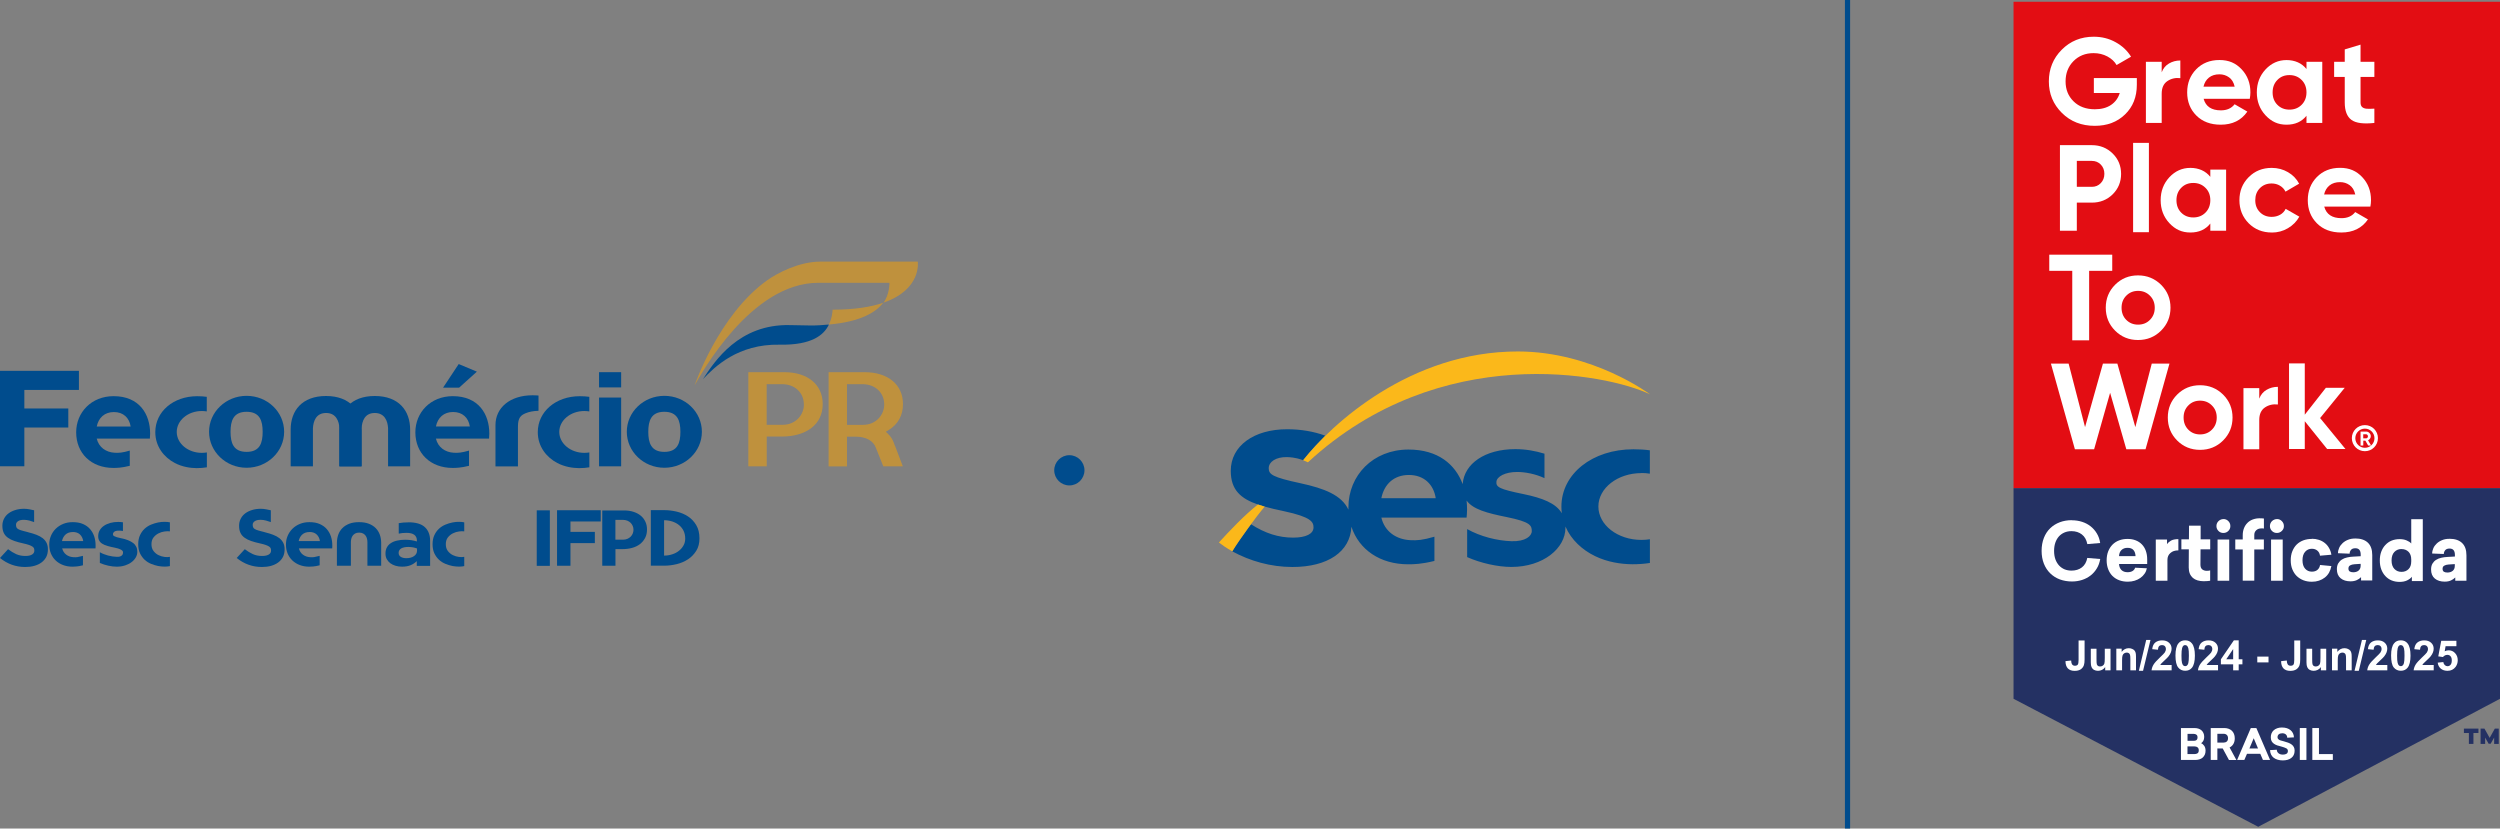 <?xml version="1.0" encoding="UTF-8"?>
<svg id="Camada_1" xmlns="http://www.w3.org/2000/svg" viewBox="0 0 482.77 160">
  <rect x="0" y="0" width="482.77" height="160" fill="#808080" stroke="none"/>
  <defs>
    <style>
      .cls-1 {
        fill: #004c8d;
      }

      .cls-2 {
        fill: #bf913d;
      }

      .cls-3 {
        fill: #243163;
      }

      .cls-4 {
        fill: none;
        stroke: #004c8d;
        stroke-miterlimit: 10;
      }

      .cls-5 {
        fill: #fbb81a;
      }

      .cls-6 {
        fill: #fff;
      }

      .cls-7 {
        fill: #e30d13;
      }
    </style>
  </defs>
  <g>
    <rect class="cls-7" x="388.83" y=".34" width="93.95" height="93.95"/>
    <polyline class="cls-3" points="388.83 94.28 482.77 94.28 482.77 134.94 436.08 159.66 388.83 134.94"/>
    <path class="cls-6" d="M470.73,127.96l1.1-.11c.03.25.13.44.28.59.15.14.33.21.53.21.23,0,.42-.09.58-.27.16-.19.24-.47.24-.85,0-.35-.08-.62-.24-.8-.15-.18-.36-.27-.62-.27-.32,0-.6.14-.85.42l-.9-.13.57-3h2.93v1.04h-2.09l-.17.98c.25-.12.5-.19.76-.19.49,0,.91.18,1.24.54.34.36.52.82.52,1.38,0,.48-.14.9-.41,1.28-.38.5-.9.76-1.56.76-.53,0-.97-.14-1.3-.42-.34-.29-.54-.67-.6-1.16ZM469.97,128.42v1.03h-3.88c.05-.39.17-.76.38-1.1.21-.35.63-.81,1.24-1.39.5-.46.8-.78.92-.94.15-.23.23-.45.23-.68,0-.25-.07-.43-.21-.57-.13-.13-.31-.2-.54-.2s-.42.07-.56.21c-.13.14-.21.37-.23.69l-1.1-.11c.06-.6.27-1.04.61-1.3.35-.27.78-.4,1.3-.4.57,0,1.01.15,1.34.46.33.3.49.68.49,1.14,0,.26-.05.51-.15.75-.09.24-.24.48-.44.74-.13.17-.37.41-.72.73-.35.32-.57.54-.67.64-.09.1-.17.2-.22.3h2.2ZM463.62,124.57c-.14,0-.26.04-.36.13-.1.09-.18.24-.24.46-.08.29-.12.77-.12,1.45s.03,1.14.1,1.39c.07.25.15.42.26.51.1.09.22.13.36.13s.25-.04.35-.13c.11-.09.19-.24.25-.46.07-.28.11-.76.11-1.43s-.03-1.15-.1-1.4c-.07-.25-.15-.42-.26-.51-.1-.09-.22-.13-.35-.13ZM463.62,123.65c.55,0,.99.2,1.3.6.38.47.57,1.25.57,2.35s-.19,1.87-.57,2.35c-.32.39-.75.58-1.3.58s-1.02-.21-1.37-.64c-.34-.43-.51-1.2-.51-2.31s.19-1.87.57-2.34c.31-.4.75-.59,1.31-.59ZM461.01,128.42v1.03h-3.88c.05-.39.17-.76.38-1.1.21-.35.63-.81,1.24-1.39.5-.46.8-.78.92-.94.15-.23.23-.45.23-.68,0-.25-.07-.43-.21-.57-.13-.13-.31-.2-.54-.2s-.42.07-.56.21c-.13.14-.21.37-.23.69l-1.1-.11c.06-.6.27-1.04.61-1.3.35-.27.78-.4,1.3-.4.57,0,1.01.15,1.34.46.33.3.49.68.49,1.14,0,.26-.05.51-.15.75-.09.24-.24.48-.44.74-.13.17-.37.41-.72.73-.35.32-.57.54-.67.64-.09.1-.17.2-.22.3h2.2ZM454.68,129.54l1.43-5.97h.83l-1.44,5.97h-.82ZM454.15,129.45h-1.11v-2.14c0-.45-.02-.73-.07-.87-.05-.14-.12-.24-.23-.31-.1-.07-.23-.11-.38-.11-.2,0-.37.05-.52.15-.15.1-.25.24-.31.42-.06.17-.09.49-.09.95v1.9h-1.11v-4.18h1.03v.62c.36-.47.83-.71,1.38-.71.24,0,.46.05.66.14.21.09.36.2.46.33.1.13.17.29.21.46.04.17.06.42.06.74v2.6ZM448.18,129.45v-.63c-.15.22-.36.4-.6.53-.25.12-.51.19-.79.19s-.53-.06-.76-.18c-.22-.12-.38-.3-.48-.52-.1-.22-.15-.53-.15-.93v-2.64h1.1v1.92c0,.59.02.95.06,1.08.05.13.12.24.22.32.11.07.25.11.41.11.19,0,.36-.05.51-.15.15-.1.25-.23.31-.39.06-.15.09-.53.09-1.13v-1.76h1.11v4.18h-1.03ZM443.03,123.68h1.16v3.65c0,.48-.04.85-.13,1.11-.11.33-.31.6-.61.81-.3.2-.69.3-1.18.3-.57,0-1-.16-1.31-.47-.3-.32-.46-.79-.46-1.41l1.1-.12c.01.33.06.56.15.7.12.21.32.31.58.31s.44-.07.55-.21c.11-.15.16-.46.16-.93v-3.73ZM435.9,127.91v-1.11h2.17v1.11h-2.17ZM431.24,127.31v-1.97l-1.33,1.97h1.33ZM431.24,129.45v-1.16h-2.37v-.97l2.51-3.67h.93v3.66h.72v.98h-.72v1.16h-1.06ZM428.32,128.42v1.03h-3.88c.05-.39.17-.76.38-1.1.21-.35.63-.81,1.24-1.39.5-.46.8-.78.92-.94.15-.23.23-.45.23-.68,0-.25-.07-.43-.21-.57-.13-.13-.31-.2-.54-.2s-.42.07-.56.21c-.13.14-.21.37-.23.69l-1.1-.11c.06-.6.27-1.04.61-1.3.35-.27.78-.4,1.3-.4.57,0,1.01.15,1.34.46.33.3.49.68.49,1.14,0,.26-.05.51-.15.75-.09.24-.24.48-.44.74-.13.17-.37.41-.72.73-.35.32-.57.54-.67.64-.09.1-.17.2-.22.3h2.2ZM421.98,124.57c-.14,0-.26.04-.36.13-.1.09-.18.24-.24.46-.08.29-.12.77-.12,1.45s.03,1.14.1,1.39c.07.25.15.42.26.51.1.09.22.13.36.13s.25-.04.35-.13c.11-.09.19-.24.25-.46.07-.28.11-.76.11-1.43s-.03-1.15-.1-1.4c-.07-.25-.15-.42-.26-.51-.1-.09-.22-.13-.35-.13ZM421.98,123.65c.55,0,.99.2,1.3.6.38.47.57,1.25.57,2.35s-.19,1.87-.57,2.35c-.32.39-.75.58-1.3.58s-1.02-.21-1.36-.64c-.34-.43-.52-1.2-.52-2.31s.19-1.87.57-2.34c.31-.4.75-.59,1.31-.59ZM419.36,128.42v1.03h-3.88c.05-.39.17-.76.38-1.1.21-.35.63-.81,1.24-1.39.5-.46.8-.78.92-.94.15-.23.23-.45.23-.68,0-.25-.07-.43-.21-.57-.13-.13-.31-.2-.54-.2s-.42.07-.56.21c-.13.14-.21.37-.23.69l-1.1-.11c.06-.6.27-1.04.61-1.3.35-.27.78-.4,1.3-.4.57,0,1.01.15,1.34.46.33.3.49.68.49,1.14,0,.26-.05.51-.15.75-.09.24-.24.48-.44.74-.13.17-.37.41-.72.73-.35.32-.57.54-.67.64-.09.1-.17.2-.22.3h2.2ZM413.03,129.54l1.42-5.97h.83l-1.44,5.97h-.82ZM412.5,129.45h-1.11v-2.14c0-.45-.02-.73-.07-.87-.05-.14-.12-.24-.23-.31-.1-.07-.23-.11-.38-.11-.2,0-.37.05-.52.15-.15.1-.25.24-.31.42-.06.17-.09.49-.09.95v1.9h-1.11v-4.18h1.03v.62c.37-.47.83-.71,1.38-.71.24,0,.46.05.66.14.21.09.36.2.46.33.1.13.17.29.21.46.04.17.06.42.06.74v2.6ZM406.53,129.45v-.63c-.15.22-.36.4-.6.53-.25.12-.51.19-.79.19s-.53-.06-.76-.18c-.22-.12-.38-.3-.48-.52-.1-.22-.15-.53-.15-.93v-2.64h1.1v1.92c0,.59.02.95.06,1.08.05.13.12.24.22.32.11.07.24.11.41.11.19,0,.36-.05.51-.15.15-.1.25-.23.31-.39.06-.15.09-.53.09-1.13v-1.76h1.11v4.18h-1.03ZM401.39,123.68h1.16v3.65c0,.48-.04.85-.13,1.11-.11.33-.31.6-.61.81-.3.2-.69.3-1.18.3-.57,0-1-.16-1.31-.47-.3-.32-.46-.79-.46-1.41l1.1-.12c.01.33.06.56.15.7.12.21.32.31.57.31s.44-.07.55-.21c.11-.15.16-.46.16-.93v-3.73Z"/>
    <path class="cls-6" d="M412.64,15.08v1.28c0,2.37-.76,4.28-2.28,5.74-1.51,1.47-3.46,2.2-5.85,2.2-2.55,0-4.67-.83-6.34-2.49-1.68-1.67-2.52-3.69-2.52-6.09s.83-4.46,2.49-6.12c1.66-1.67,3.72-2.51,6.18-2.51,1.54,0,2.95.35,4.22,1.06,1.27.7,2.27,1.63,2.98,2.8l-2.79,1.61c-.39-.68-.98-1.23-1.78-1.66-.8-.42-1.68-.64-2.66-.64-1.58,0-2.87.52-3.89,1.55-1.01,1.03-1.52,2.33-1.52,3.91s.52,2.85,1.55,3.86c1.03,1.01,2.4,1.52,4.1,1.52,1.26,0,2.3-.28,3.12-.83.83-.56,1.39-1.33,1.69-2.31h-5v-2.88h8.29Z"/>
    <path class="cls-6" d="M417.44,13.96c.29-.76.76-1.32,1.41-1.7.65-.38,1.38-.58,2.19-.58v3.41c-.93-.11-1.77.08-2.5.57-.73.49-1.1,1.3-1.1,2.43v5.65h-3.05v-11.81h3.05v2.03Z"/>
    <path class="cls-6" d="M425.5,16.73h6.03c-.18-.81-.54-1.4-1.08-1.79-.54-.39-1.16-.59-1.85-.59-.82,0-1.5.21-2.03.63-.53.42-.88,1-1.06,1.76ZM425.54,19.09c.41,1.48,1.52,2.22,3.33,2.22,1.17,0,2.05-.4,2.65-1.18l2.46,1.42c-1.17,1.69-2.88,2.53-5.15,2.53-1.95,0-3.52-.59-4.7-1.77-1.18-1.18-1.77-2.67-1.77-4.47s.58-3.26,1.74-4.46c1.17-1.19,2.66-1.79,4.49-1.79s3.16.6,4.29,1.8c1.13,1.2,1.69,2.68,1.69,4.44,0,.39-.04.81-.12,1.25h-8.91Z"/>
    <path class="cls-6" d="M439.78,20.24c.61.62,1.39.93,2.33.93s1.73-.31,2.35-.93.94-1.43.94-2.4-.31-1.78-.94-2.4c-.62-.62-1.4-.94-2.35-.94s-1.72.31-2.33.94c-.61.62-.92,1.42-.92,2.4s.3,1.78.92,2.4ZM445.4,11.93h3.05v11.81h-3.05v-1.39c-.91,1.15-2.19,1.73-3.85,1.73s-2.93-.6-4.06-1.81c-1.12-1.21-1.68-2.68-1.68-4.43s.56-3.22,1.68-4.43c1.13-1.21,2.48-1.81,4.06-1.81s2.94.58,3.85,1.73v-1.39Z"/>
    <path class="cls-6" d="M458.51,14.86h-2.67v4.92c0,.41.1.7.31.89.21.19.51.3.9.33.4.02.88.02,1.46-.02v2.76c-2.09.23-3.57.04-4.43-.59-.86-.63-1.29-1.75-1.29-3.37v-4.92h-2.05v-2.93h2.05v-2.39l3.05-.92v3.31h2.67v2.93Z"/>
    <path class="cls-6" d="M403.95,36.08c.69,0,1.27-.24,1.73-.72.46-.48.69-1.08.69-1.79s-.23-1.32-.69-1.79c-.46-.47-1.03-.71-1.73-.71h-2.9v5h2.9ZM403.95,28.03c1.59,0,2.93.54,4.02,1.61,1.09,1.07,1.63,2.39,1.63,3.95s-.55,2.87-1.63,3.94c-1.09,1.07-2.43,1.6-4.02,1.6h-2.9v5.43h-3.26v-16.53h6.16Z"/>
    <rect class="cls-6" x="411.92" y="27.59" width="3.05" height="17.25"/>
    <path class="cls-6" d="M421.21,41.06c.61.62,1.39.93,2.33.93s1.73-.31,2.35-.93c.62-.62.94-1.43.94-2.4s-.31-1.78-.94-2.39c-.62-.62-1.4-.94-2.35-.94s-1.72.31-2.33.94c-.61.62-.92,1.42-.92,2.39s.3,1.78.92,2.4ZM426.83,32.75h3.05v11.81h-3.05v-1.39c-.91,1.15-2.19,1.73-3.85,1.73s-2.93-.6-4.06-1.81c-1.12-1.21-1.68-2.68-1.68-4.43s.56-3.22,1.68-4.43c1.13-1.21,2.48-1.81,4.06-1.81s2.94.58,3.85,1.73v-1.39Z"/>
    <path class="cls-6" d="M438.69,44.9c-1.78,0-3.27-.6-4.46-1.79-1.18-1.2-1.78-2.68-1.78-4.45s.59-3.24,1.78-4.44c1.19-1.2,2.67-1.8,4.46-1.8,1.15,0,2.2.28,3.14.83.94.55,1.66,1.29,2.15,2.22l-2.63,1.54c-.24-.48-.59-.87-1.07-1.15-.48-.29-1.02-.43-1.61-.43-.92,0-1.67.3-2.27.91-.6.61-.89,1.38-.89,2.33s.3,1.7.89,2.3c.6.61,1.36.91,2.27.91.61,0,1.16-.14,1.64-.41s.84-.65,1.07-1.14l2.64,1.51c-.52.93-1.25,1.67-2.2,2.23-.94.56-1.99.84-3.14.84Z"/>
    <path class="cls-6" d="M448.79,37.55h6.03c-.18-.81-.54-1.4-1.08-1.79-.55-.4-1.16-.59-1.85-.59-.82,0-1.5.21-2.03.63-.53.42-.88,1-1.06,1.76ZM448.83,39.91c.41,1.48,1.52,2.22,3.33,2.22,1.17,0,2.05-.4,2.65-1.18l2.46,1.42c-1.17,1.69-2.88,2.53-5.15,2.53-1.95,0-3.52-.59-4.7-1.77-1.18-1.19-1.77-2.67-1.77-4.47s.58-3.26,1.74-4.46c1.17-1.19,2.66-1.79,4.49-1.79s3.16.6,4.29,1.8c1.13,1.2,1.69,2.68,1.69,4.44,0,.4-.04.81-.12,1.25h-8.91Z"/>
    <polygon class="cls-6" points="407.89 49.18 407.89 52.3 403.43 52.3 403.43 65.72 400.17 65.72 400.17 52.3 395.73 52.3 395.73 49.18 407.89 49.18"/>
    <path class="cls-6" d="M410.6,61.77c.61.61,1.36.92,2.28.92s1.68-.3,2.29-.92c.62-.62.93-1.4.93-2.34s-.31-1.72-.93-2.33c-.61-.62-1.38-.93-2.29-.93s-1.67.31-2.28.93c-.61.61-.91,1.39-.91,2.33s.3,1.73.91,2.34ZM417.32,63.85c-1.21,1.21-2.7,1.81-4.45,1.81s-3.22-.6-4.43-1.81c-1.2-1.21-1.8-2.68-1.8-4.43s.6-3.22,1.8-4.43c1.21-1.21,2.68-1.81,4.43-1.81s3.23.61,4.45,1.81c1.21,1.21,1.82,2.68,1.82,4.43s-.61,3.22-1.82,4.43Z"/>
    <polygon class="cls-6" points="400.68 86.76 396.05 70.22 399.47 70.22 402.64 82.48 406.09 70.22 408.88 70.22 412.35 82.48 415.52 70.22 418.94 70.22 414.32 86.76 410.61 86.76 407.48 75.85 404.39 86.76 400.68 86.76"/>
    <path class="cls-6" d="M422.58,82.97c.6.61,1.36.92,2.27.92s1.68-.3,2.29-.92c.62-.62.93-1.4.93-2.34s-.31-1.72-.93-2.33c-.61-.62-1.38-.93-2.29-.93s-1.67.31-2.27.93c-.61.61-.91,1.39-.91,2.33s.3,1.73.91,2.34ZM429.3,85.06c-1.21,1.21-2.7,1.81-4.45,1.81s-3.22-.6-4.43-1.81c-1.2-1.21-1.8-2.68-1.8-4.43s.6-3.22,1.8-4.43c1.21-1.21,2.68-1.81,4.43-1.81s3.23.61,4.45,1.81c1.21,1.21,1.82,2.68,1.82,4.43s-.61,3.22-1.82,4.43Z"/>
    <path class="cls-6" d="M436.28,76.98c.29-.76.76-1.32,1.41-1.7.65-.38,1.38-.58,2.19-.58v3.41c-.93-.11-1.77.08-2.5.57-.73.49-1.1,1.3-1.1,2.43v5.65h-3.05v-11.81h3.05v2.03Z"/>
    <polygon class="cls-6" points="452.92 86.7 449.38 86.7 445.07 81.34 445.07 86.7 442.03 86.7 442.03 70.17 445.07 70.17 445.07 80.08 449.14 74.89 452.78 74.89 448.03 80.73 452.92 86.7"/>
    <path class="cls-6" d="M456.36,83.85v.8h.55c.1,0,.18-.04.25-.11.07-.08.11-.17.11-.28s-.04-.21-.11-.28c-.07-.08-.15-.12-.25-.12h-.55ZM457.31,86.04l-.54-.94h-.4v.94h-.53v-2.7h1.08c.24,0,.45.09.63.27.18.17.27.38.27.63,0,.17-.05.32-.15.46-.09.14-.22.25-.38.33l.6,1.01h-.58Z"/>
    <path class="cls-6" d="M456.68,82.77c1.01,0,1.85.82,1.85,1.85s-.83,1.85-1.85,1.85-1.85-.83-1.85-1.85.83-1.85,1.85-1.85ZM456.68,82.09c-1.4,0-2.52,1.12-2.52,2.52s1.12,2.52,2.52,2.52,2.52-1.13,2.52-2.52-1.12-2.52-2.52-2.52Z"/>
    <path class="cls-6" d="M400.1,100.47c.7,0,1.35.1,1.97.3.62.2,1.17.49,1.65.87s.88.84,1.2,1.38c.33.54.54,1.16.64,1.84l-2.48.21c-.16-.82-.51-1.44-1.05-1.86-.54-.42-1.21-.64-2.01-.64-.5,0-.97.09-1.38.27-.41.18-.76.43-1.06.76-.29.33-.52.73-.68,1.2-.16.47-.24,1-.24,1.58,0,.62.09,1.17.26,1.65.18.47.42.87.72,1.19.3.32.66.56,1.06.73.41.16.85.24,1.33.24.79,0,1.46-.21,2-.62.54-.42.89-1.03,1.04-1.83l2.5.21c-.12.68-.33,1.29-.66,1.82-.32.53-.72.99-1.2,1.36-.48.37-1.02.66-1.64.86-.61.2-1.27.3-1.96.3-.84,0-1.62-.14-2.34-.4-.72-.27-1.34-.67-1.86-1.18-.52-.51-.93-1.13-1.22-1.86-.29-.73-.44-1.56-.44-2.48s.15-1.76.44-2.5c.29-.74.7-1.36,1.22-1.86.53-.51,1.14-.89,1.85-1.16.71-.27,1.49-.4,2.33-.4Z"/>
    <path class="cls-6" d="M410.84,105.79c-.48,0-.87.14-1.16.42-.29.27-.45.67-.48,1.18h3.19c-.02-.49-.15-.88-.4-1.17-.25-.29-.64-.43-1.15-.43ZM409.2,108.88c.02.49.17.88.45,1.18.29.29.69.44,1.2.44.39,0,.71-.08.96-.23.25-.15.42-.37.5-.64l2.27.11c-.08.38-.22.73-.44,1.04-.21.31-.48.58-.81.82-.32.23-.69.41-1.11.54-.41.12-.85.19-1.31.19-.6,0-1.16-.09-1.67-.28-.51-.19-.94-.47-1.3-.82-.36-.36-.63-.79-.83-1.3-.2-.52-.3-1.09-.3-1.73s.1-1.22.3-1.73c.2-.51.48-.94.83-1.3.36-.36.79-.64,1.28-.82.49-.19,1.03-.28,1.63-.28s1.09.09,1.56.27c.47.18.87.44,1.2.78.33.34.59.75.76,1.24.18.49.27,1.04.27,1.66v.89h-5.46Z"/>
    <path class="cls-6" d="M420.66,106.28c-.65,0-1.16.17-1.54.51-.38.33-.57.77-.57,1.32v4.03h-2.25v-7.95h2.17v.9c.17-.26.42-.49.76-.69.34-.19.81-.29,1.43-.29v2.16Z"/>
    <path class="cls-6" d="M424.92,109.02c0,.44.12.75.36.94.24.18.52.27.84.27.16,0,.29,0,.4-.02.11-.02.2-.04.28-.06v2c-.16.02-.33.04-.52.06-.18.02-.42.03-.73.03-.43,0-.82-.06-1.18-.16-.36-.11-.66-.27-.91-.48-.25-.22-.45-.49-.59-.83-.14-.34-.21-.74-.21-1.2l.02-3.49h-1.44v-1.93h1.46l.02-2.64h2.24v2.64s1.85,0,1.85,0v1.93h-1.87l-.02,2.95Z"/>
    <path class="cls-6" d="M428.23,112.14v-7.95h2.25v7.95h-2.25ZM429.35,100.23c.38,0,.7.13.96.4.26.26.39.58.39.96s-.13.68-.39.94c-.26.26-.58.39-.96.39s-.7-.13-.95-.39c-.26-.26-.39-.58-.39-.94,0-.19.03-.36.1-.52.07-.17.17-.31.29-.43.12-.12.27-.22.43-.29.16-.07.33-.11.52-.11Z"/>
    <path class="cls-6" d="M436.4,100.1c.17,0,.31,0,.43,0,.12,0,.24.02.35.03v1.94c-.07-.01-.15-.02-.23-.03-.08,0-.18,0-.29,0-.39,0-.71.12-.96.35-.25.23-.38.53-.38.91v.88h1.85v1.93h-1.85v6.02h-2.23v-6.02h-1.44v-1.93h1.44v-.82c0-.5.08-.95.24-1.36.16-.4.38-.74.67-1.03s.63-.51,1.04-.66c.41-.15.86-.23,1.37-.23Z"/>
    <path class="cls-6" d="M438.56,112.14v-7.95h2.25v7.95h-2.25ZM439.68,100.23c.38,0,.7.13.96.4.26.26.4.58.4.96s-.13.68-.4.94-.58.39-.96.39-.69-.13-.95-.39c-.26-.26-.39-.58-.39-.94,0-.19.03-.36.1-.52.07-.17.17-.31.29-.43.12-.12.27-.22.43-.29.16-.07.33-.11.51-.11Z"/>
    <path class="cls-6" d="M446.44,104.04c.48,0,.93.07,1.36.21.43.14.81.34,1.14.61.33.26.61.59.82.97.22.38.37.81.45,1.29l-2.2.19c-.05-.41-.22-.74-.51-.98-.28-.24-.64-.36-1.06-.36-.53,0-.96.19-1.3.58-.34.38-.51.93-.51,1.64s.17,1.25.51,1.63c.34.38.77.57,1.3.57.44,0,.8-.11,1.07-.34.28-.23.45-.55.51-.95l2.19.21c-.09.47-.24.89-.45,1.27-.21.37-.49.69-.82.95-.33.26-.71.46-1.13.6-.42.14-.87.21-1.37.21-.58,0-1.12-.09-1.62-.28-.5-.19-.93-.47-1.3-.82-.36-.35-.64-.79-.85-1.3-.21-.51-.31-1.09-.31-1.74s.1-1.24.31-1.75c.21-.52.49-.95.84-1.3.36-.35.79-.62,1.3-.81.5-.18,1.05-.27,1.63-.27Z"/>
    <path class="cls-6" d="M454.66,108.96c-.34.02-.62.1-.83.22-.22.12-.33.32-.33.61,0,.27.09.46.26.57.18.1.4.15.67.15.41,0,.75-.1,1.02-.32.27-.22.41-.54.41-.97v-.34l-1.2.08ZM454.79,103.98c1.08,0,1.89.27,2.46.81.57.54.85,1.34.85,2.39v4.91h-2.16v-.64c-.23.24-.51.43-.84.58-.33.15-.73.23-1.19.23-.8,0-1.44-.2-1.92-.6-.48-.4-.72-.98-.72-1.75,0-.45.09-.82.26-1.12.18-.3.41-.54.7-.73.29-.19.63-.33,1.01-.41.38-.09.79-.14,1.21-.16l1.42-.08v-.31c0-.82-.34-1.23-1.03-1.23-.4,0-.68.11-.85.33-.17.21-.26.45-.26.72l-2.25-.09c0-.35.08-.69.23-1.03.15-.34.37-.64.66-.91.29-.27.63-.49,1.04-.65.41-.17.88-.25,1.39-.25Z"/>
    <path class="cls-6" d="M463.75,106.02c-.56,0-1.02.19-1.38.57-.36.38-.54.93-.54,1.64s.18,1.25.54,1.63c.36.38.82.57,1.38.57s1.01-.18,1.36-.53c.35-.35.52-.85.52-1.5v-.35c0-.65-.18-1.14-.52-1.49-.35-.35-.8-.53-1.36-.53ZM465.75,112.2v-.82c-.21.27-.51.5-.92.7-.4.19-.88.29-1.45.29s-1.09-.1-1.55-.29c-.46-.19-.86-.47-1.2-.84-.34-.36-.6-.8-.79-1.3-.19-.51-.28-1.08-.28-1.7s.09-1.2.28-1.7c.19-.51.45-.94.79-1.3.34-.36.74-.65,1.2-.84.47-.19.99-.29,1.55-.29.52,0,.97.08,1.36.25.39.16.69.36.89.59v-4.69h2.23v11.95h-2.11Z"/>
    <path class="cls-6" d="M472.84,109.01c-.34.02-.62.1-.83.22-.22.12-.33.32-.33.61,0,.27.09.46.26.57.18.1.4.15.67.15.41,0,.75-.11,1.02-.32.27-.22.41-.54.41-.97v-.34l-1.2.08ZM472.98,104.04c1.08,0,1.89.27,2.46.81.57.54.85,1.33.85,2.39v4.91h-2.16v-.64c-.23.24-.51.43-.84.58-.33.15-.73.23-1.19.23-.8,0-1.44-.2-1.92-.6-.48-.4-.72-.98-.72-1.75,0-.45.09-.82.26-1.12.18-.3.41-.55.7-.73.29-.19.63-.33,1.01-.41.38-.09.79-.14,1.21-.16l1.42-.08v-.31c0-.82-.34-1.23-1.03-1.23-.39,0-.68.11-.85.33-.17.21-.26.45-.26.72l-2.25-.09c0-.35.08-.69.23-1.03.15-.34.37-.64.66-.91.29-.27.63-.49,1.04-.65.41-.17.88-.25,1.39-.25Z"/>
    <path class="cls-6" d="M422.42,145.62h1.34c.25,0,.45-.05.61-.16.15-.11.23-.3.23-.57s-.08-.45-.23-.57c-.15-.12-.35-.18-.59-.18h-1.36v1.48ZM422.42,143.06h1.23c.21,0,.38-.05.51-.15.13-.11.2-.28.2-.52s-.07-.41-.21-.51c-.14-.11-.32-.17-.56-.17h-1.16v1.36ZM423.72,140.59c.28,0,.54.03.77.1.23.07.44.18.61.32.17.14.3.32.4.54.1.21.15.46.15.76s-.06.54-.17.74c-.11.2-.25.36-.43.47.23.09.43.26.6.5.17.24.26.56.26.94,0,.3-.05.56-.15.78-.1.22-.24.4-.41.56-.17.15-.38.26-.63.34-.25.08-.51.11-.8.11h-2.76v-6.16h2.58Z"/>
    <path class="cls-6" d="M429.4,143.4c.24,0,.45-.07.61-.21.16-.14.24-.35.24-.63s-.08-.49-.24-.64c-.16-.15-.36-.22-.61-.22h-1.21v1.7h1.21ZM429.22,144.54h-1.03v2.21h-1.28v-6.16h2.64c.29,0,.56.05.81.14.24.09.45.21.63.38.18.17.31.37.41.62.1.25.15.53.15.84,0,.43-.09.8-.27,1.1-.18.3-.42.52-.73.67l1.31,2.42h-1.43l-1.2-2.21Z"/>
    <path class="cls-6" d="M436.04,144.53l-.83-1.97-.83,1.97h1.67ZM436.99,146.75l-.51-1.18h-2.57l-.51,1.18h-1.39l2.64-6.16h1.07l2.65,6.16h-1.4Z"/>
    <path class="cls-6" d="M440.7,140.49c.33,0,.64.04.91.13s.51.21.71.38c.21.17.36.37.47.6.11.23.18.49.19.79l-1.3.07c0-.26-.09-.47-.26-.63-.17-.15-.4-.23-.69-.23s-.53.07-.69.21c-.15.14-.23.32-.23.53,0,.12.02.22.07.3.05.07.12.14.21.21.1.06.22.11.37.15.15.05.34.09.55.15.31.08.6.17.86.27.26.1.48.21.66.35.19.14.33.3.43.5.1.19.15.42.15.69,0,.33-.06.61-.18.85-.12.24-.28.43-.49.58-.21.15-.45.27-.72.34s-.57.11-.88.11c-.36,0-.68-.04-.99-.13-.3-.09-.56-.21-.78-.38-.22-.17-.39-.38-.51-.63-.12-.24-.18-.53-.19-.85l1.3-.07c0,.14.04.27.09.39.06.12.15.21.25.3.1.08.23.14.37.19.14.04.3.06.46.06.29,0,.52-.05.7-.16.18-.11.27-.29.27-.55,0-.23-.11-.41-.33-.51-.21-.11-.52-.23-.94-.34-.28-.07-.55-.14-.79-.22-.25-.09-.46-.19-.65-.33-.18-.13-.33-.3-.44-.5-.1-.2-.15-.45-.15-.75,0-.25.04-.49.13-.72.09-.23.23-.43.41-.6.18-.17.41-.31.69-.41.27-.1.59-.15.96-.15Z"/>
    <rect class="cls-6" x="444.11" y="140.59" width="1.28" height="6.16"/>
    <polygon class="cls-6" points="450.49 145.62 450.49 146.75 446.53 146.75 446.53 140.59 447.81 140.59 447.81 145.62 450.49 145.62"/>
    <path class="cls-3" d="M481.64,143.66v-1.23l-.67,1.19h-.4l-.67-1.19v1.23h-.88v-2.96h.75l1,1.79,1-1.79h.76v2.96h-.88ZM477.64,141.55v2.11h-.88v-2.11h-.96v-.85h2.81v.85h-.97Z"/>
  </g>
  <g>
    <g>
      <g>
        <path class="cls-1" d="M156.34,62.85s-1.33-.02-3.79-.07c-9.86-.23-14.53,6.95-16.81,10.44,2.28-2.38,6.74-6.82,14.82-6.66,6.26.12,8.58-1.91,9.51-3.89-1.14.1-2.37.21-3.73.18"/>
        <g>
          <path class="cls-2" d="M177.22,50.52h-18.8c-4.12,0-8.33,2.22-10.28,3.61-9.4,6.72-14.01,20.3-14.01,20.3,1.3-2.27,10.89-19.82,23.89-19.82h13.74s.04,2.27-1.16,3.84c7.46-2.57,6.63-7.93,6.63-7.93"/>
          <path class="cls-2" d="M160.78,59.8c-.02.45-.12,1.73-.73,2.87h0c6.14-.53,9.1-2.37,10.5-4.2-2.35.8-5.5,1.33-9.76,1.33"/>
        </g>
      </g>
      <rect class="cls-1" x="115.68" y="71.87" width="4.27" height="2.94"/>
      <path class="cls-1" d="M22,79.57c1.83,0,2.98,1.13,3.23,2.8h-6.55c.34-1.7,1.52-2.8,3.32-2.8M25.07,87.01c-1.44.42-2.06.46-2.91.42-1.7-.09-3.08-1.05-3.48-2.73h10.26c.03-.34.05-.57.05-.93v-.05c0-3.73-2.07-7.22-7.05-7.22-4.3,0-7.23,3.15-7.23,6.98,0,4.04,2.89,6.88,7.2,6.88.66,0,1.6-.02,3.15-.41v-2.93Z"/>
      <path class="cls-1" d="M79.2,82.94c0-3.63-2.19-6.47-6.83-6.47s-6.84,2.84-6.84,6.47v7.11h4.3v-7.37c.08-1.35.6-2.93,2.54-2.93s2.5,1.59,2.57,2.93v7.37h4.26v-7.11Z"/>
      <path class="cls-1" d="M69.79,82.94c0-3.63-2.19-6.47-6.83-6.47s-6.83,2.84-6.83,6.47v7.11h4.3v-7.37c.08-1.35.6-2.93,2.54-2.93s2.5,1.59,2.58,2.93v7.37h4.26v-7.11Z"/>
      <polygon class="cls-1" points="4.7 75.3 4.7 78.88 13.19 78.88 13.19 82.56 4.7 82.56 4.7 90.04 0 90.04 0 71.61 15.24 71.61 15.24 75.3 4.7 75.3"/>
      <rect class="cls-1" x="115.68" y="76.77" width="4.27" height="13.28"/>
      <path class="cls-1" d="M39.93,87.37c-.31.05-.63.08-.96.08-2.67,0-4.84-1.81-4.84-4.04s2.17-4.04,4.84-4.04c.33,0,.64.03.96.08v-2.82c-.58-.08-1.19-.12-1.85-.12-4.61,0-8.09,2.97-8.09,6.94,0,2.81,1.71,4.88,3.77,5.96,1.42.74,2.94.98,4.2.99.73,0,1.37-.05,1.99-.16v-2.87Z"/>
      <path class="cls-1" d="M47.62,87.26c-2.55,0-3.1-1.73-3.1-3.87s.55-3.87,3.1-3.87,3.1,1.73,3.1,3.87-.53,3.87-3.1,3.87M47.62,76.44c-4,0-7.25,3.11-7.25,6.94s3.25,6.95,7.25,6.95,7.25-3.11,7.25-6.95-3.24-6.94-7.25-6.94"/>
      <path class="cls-1" d="M113.8,87.37c-.31.05-.63.08-.96.08-2.67,0-4.84-1.81-4.84-4.04s2.17-4.04,4.84-4.04c.32,0,.65.03.96.08v-2.82c-.58-.08-1.19-.12-1.85-.12-4.61,0-8.1,2.97-8.1,6.94,0,2.81,1.71,4.88,3.77,5.96,1.42.74,2.94.98,4.2.99.73,0,1.37-.05,1.99-.16v-2.87Z"/>
      <path class="cls-1" d="M128.29,87.26c-2.55,0-3.1-1.73-3.1-3.87s.55-3.87,3.1-3.87,3.1,1.73,3.1,3.87-.53,3.87-3.1,3.87M128.29,76.44c-4,0-7.25,3.11-7.25,6.94s3.25,6.95,7.25,6.95,7.25-3.11,7.25-6.95-3.24-6.94-7.25-6.94"/>
      <path class="cls-1" d="M104,76.38s-.64-.05-1.14-.05c-4.44,0-7.18,2.46-7.18,5.74v7.99h4.34v-7.74c.01-1.66.56-2.13,1.48-2.52.61-.26,1.5-.45,2.49-.47v-2.95Z"/>
      <path class="cls-1" d="M87.5,79.56c1.83,0,2.98,1.13,3.23,2.8h-6.55c.34-1.7,1.52-2.8,3.32-2.8M90.57,87.01c-1.44.42-2.06.46-2.91.42-1.7-.09-3.08-1.05-3.48-2.73h10.26c.03-.35.05-.57.05-.93v-.05c0-3.73-2.07-7.22-7.05-7.22-4.3,0-7.23,3.15-7.23,6.98,0,4.04,2.9,6.88,7.2,6.88.66,0,1.6-.02,3.16-.41v-2.93Z"/>
      <polygon class="cls-1" points="85.56 74.86 88.58 70.3 92.09 71.77 88.66 74.86 85.56 74.86"/>
      <path class="cls-2" d="M170.75,78.14c0,1.91-1.53,3.9-4.09,3.9h-3.1v-7.85h3.02c2.42,0,4.17,1.64,4.17,3.9v.05ZM172.82,86.12l-.17-.49c-.24-.7-.62-1.31-1.13-1.81l-.46-.45.55-.33c1.8-1.1,2.76-2.82,2.76-4.99v-.05c0-3.73-2.91-6.13-7.41-6.13h-6.95v18.19h3.55v-5.74h1.62c2.08,0,3.49.79,3.99,2.23h0s1.4,3.5,1.4,3.5h3.77l-1.5-3.94h-.02Z"/>
      <path class="cls-2" d="M155.24,78.14c0,1.91-1.53,3.89-4.09,3.89h-3.1v-7.84h3.01c2.42,0,4.17,1.64,4.17,3.9v.05ZM151.46,71.87h-6.95v18.18h3.55v-5.75h2.96c2.24,0,4.23-.57,5.61-1.61,1.46-1.1,2.24-2.7,2.24-4.64v-.05c0-3.72-2.9-6.13-7.4-6.13"/>
      <g>
        <path class="cls-1" d="M5.46,102.79c.6.14,1.13.31,1.6.49.47.18.87.4,1.2.66.32.26.57.56.74.91.17.35.25.76.25,1.23v.03c0,.55-.11,1.03-.32,1.44-.22.42-.52.77-.91,1.06s-.85.51-1.39.66c-.53.15-1.13.22-1.77.22-1.81,0-3.43-.58-4.86-1.74l1.56-1.7c.53.41,1.06.73,1.57.96.51.23,1.11.35,1.77.35.56,0,.98-.09,1.28-.27s.45-.43.45-.75v-.03c0-.15-.02-.29-.06-.41-.04-.12-.14-.23-.29-.34-.15-.11-.37-.21-.66-.32-.29-.1-.68-.21-1.19-.32-.61-.13-1.15-.28-1.64-.45-.48-.16-.9-.37-1.25-.62-.35-.25-.62-.55-.8-.92-.18-.36-.28-.82-.28-1.37v-.03c0-.49.1-.94.31-1.35.21-.41.49-.75.86-1.03s.81-.5,1.33-.66c.51-.16,1.08-.24,1.7-.24.35,0,.7.04,1.06.11.35.07.65.13.87.18v2.28c-.24-.09-.54-.19-.9-.29-.37-.1-.72-.15-1.07-.15-.5,0-.88.09-1.14.27-.26.18-.39.4-.39.67v.03c0,.18.03.34.08.47.05.13.16.24.32.34.16.1.4.2.72.29.31.1.73.21,1.24.33Z"/>
        <path class="cls-1" d="M15.98,109.17c-.49.12-.89.2-1.2.22s-.57.04-.77.04c-.68,0-1.29-.11-1.84-.32-.55-.21-1.02-.5-1.42-.88-.4-.37-.7-.83-.92-1.35-.22-.52-.32-1.1-.32-1.73s.11-1.16.33-1.68c.22-.52.53-.98.93-1.37.4-.39.87-.7,1.43-.93.56-.23,1.17-.34,1.84-.34.78,0,1.45.12,2.01.37s1.01.58,1.37,1c.35.42.62.89.79,1.43.17.54.25,1.1.25,1.67v.03c0,.11,0,.21,0,.29,0,.08-.01.17-.02.28h-6.43c.13.52.4.93.79,1.22s.86.45,1.4.48c.26.02.51.01.76-.02.25-.04.6-.12,1.06-.24v1.82ZM14.05,102.74c-.57,0-1.03.16-1.38.47s-.59.74-.7,1.27h4.1c-.08-.52-.29-.95-.63-1.27-.34-.32-.8-.48-1.39-.48Z"/>
        <path class="cls-1" d="M23.43,103.94c.48.1.92.23,1.3.38.38.15.7.33.97.53s.47.45.61.73.21.61.21.98-.1.73-.29,1.07-.47.65-.82.92c-.35.27-.77.48-1.26.64s-1.03.24-1.61.24c-.49,0-1.03-.06-1.62-.19-.59-.13-1.13-.31-1.64-.53v-2.07c.49.28,1.03.49,1.6.64.58.15,1.13.23,1.65.25.26.01.47-.01.62-.06s.28-.12.37-.2c.09-.08.15-.17.18-.25.03-.09.05-.16.05-.22v-.19c0-.08-.04-.17-.12-.26-.08-.09-.23-.19-.45-.29-.22-.1-.55-.2-.98-.29-.52-.1-1-.21-1.41-.33-.42-.12-.76-.26-1.04-.44-.28-.17-.49-.39-.62-.66-.14-.26-.19-.6-.16-1.01.03-.37.14-.71.34-1.02.2-.31.46-.58.8-.8.34-.23.74-.4,1.2-.53.46-.13.97-.19,1.53-.19.15,0,.31,0,.46.02.15.01.3.03.44.05v1.68c-.13-.02-.26-.04-.39-.05s-.25-.02-.36-.02c-.45,0-.76.07-.93.22-.17.14-.25.31-.25.49,0,.07.02.14.05.19.03.06.1.12.22.18.11.06.28.12.49.19.22.06.51.13.89.22Z"/>
        <path class="cls-1" d="M26.69,105.1c0-.68.12-1.27.35-1.76s.53-.91.89-1.24c.36-.33.78-.6,1.24-.79.46-.19.92-.33,1.37-.42.45-.09.88-.13,1.28-.12.4,0,.73.04.99.1v1.74c-.28-.04-.62-.04-1.02.02-.4.05-.79.17-1.17.36s-.7.45-.97.79c-.27.34-.4.78-.4,1.31s.13.97.4,1.32c.27.34.59.61.96.79.38.18.77.3,1.17.35.41.05.75.04,1.03-.02v1.79c-.26.06-.59.09-.99.1-.4,0-.83-.04-1.28-.12-.45-.09-.91-.23-1.37-.42s-.88-.45-1.24-.79-.66-.75-.89-1.23-.35-1.08-.35-1.77Z"/>
        <path class="cls-1" d="M51.17,102.79c.6.14,1.13.31,1.6.49.47.18.87.4,1.2.66.32.26.57.56.74.91.17.35.25.76.25,1.23v.03c0,.55-.11,1.03-.32,1.44-.22.42-.52.77-.91,1.06s-.85.51-1.39.66c-.53.15-1.13.22-1.77.22-1.81,0-3.43-.58-4.86-1.74l1.56-1.7c.53.41,1.06.73,1.57.96.51.23,1.11.35,1.77.35.56,0,.98-.09,1.28-.27s.45-.43.45-.75v-.03c0-.15-.02-.29-.06-.41-.04-.12-.14-.23-.29-.34-.15-.11-.37-.21-.66-.32-.29-.1-.68-.21-1.19-.32-.61-.13-1.15-.28-1.64-.45-.48-.16-.9-.37-1.25-.62-.35-.25-.62-.55-.8-.92-.18-.36-.28-.82-.28-1.37v-.03c0-.49.1-.94.31-1.35.21-.41.49-.75.86-1.03s.81-.5,1.33-.66c.51-.16,1.08-.24,1.7-.24.35,0,.7.04,1.06.11.35.07.65.13.87.18v2.28c-.24-.09-.54-.19-.9-.29-.37-.1-.72-.15-1.07-.15-.5,0-.88.09-1.14.27-.26.18-.39.4-.39.67v.03c0,.18.03.34.08.47.05.13.16.24.32.34.16.1.4.2.72.29.31.1.73.21,1.24.33Z"/>
        <path class="cls-1" d="M61.69,109.17c-.49.12-.89.2-1.2.22s-.57.04-.77.04c-.68,0-1.29-.11-1.84-.32-.55-.21-1.02-.5-1.42-.88-.4-.37-.7-.83-.92-1.35-.22-.52-.32-1.1-.32-1.73s.11-1.16.33-1.68c.22-.52.53-.98.93-1.37.4-.39.87-.7,1.43-.93.56-.23,1.17-.34,1.84-.34.78,0,1.45.12,2.01.37s1.01.58,1.37,1c.35.42.62.89.79,1.43.17.54.25,1.1.25,1.67v.03c0,.11,0,.21,0,.29,0,.08-.01.17-.02.28h-6.43c.13.52.4.93.79,1.22s.86.45,1.4.48c.26.02.51.01.76-.02.25-.04.6-.12,1.06-.24v1.82ZM59.76,102.74c-.57,0-1.03.16-1.38.47s-.59.74-.7,1.27h4.1c-.08-.52-.29-.95-.63-1.27-.34-.32-.8-.48-1.39-.48Z"/>
        <path class="cls-1" d="M73.62,109.25h-2.67v-4.58c0-.21-.03-.42-.08-.63-.05-.22-.14-.41-.26-.59-.12-.17-.29-.32-.49-.43-.21-.11-.46-.17-.77-.17s-.56.06-.76.17c-.2.11-.36.26-.49.43-.12.17-.21.37-.26.59-.05.22-.08.43-.08.63v4.58h-2.7v-4.41c0-.57.09-1.09.26-1.58.17-.49.44-.91.79-1.27.35-.36.8-.64,1.33-.85.53-.21,1.17-.31,1.9-.31s1.35.1,1.89.31c.54.21.98.49,1.33.85.35.36.61.78.79,1.27.17.49.26,1.02.26,1.58v4.41Z"/>
        <path class="cls-1" d="M78.88,100.86c1.45,0,2.51.32,3.18.95.67.63,1,1.51,1,2.63v4.83h-2.58v-.91c-.33.33-.72.59-1.18.78-.46.19-1.01.29-1.66.29-.44,0-.86-.06-1.24-.17-.39-.11-.72-.28-1.02-.49-.29-.22-.52-.48-.69-.79-.17-.31-.25-.67-.25-1.08v-.03c0-.45.09-.84.28-1.18.18-.33.44-.61.78-.82.33-.22.73-.38,1.2-.48.46-.11.97-.16,1.53-.16.47,0,.89.03,1.25.09.36.06.7.14,1.03.24v-.14c0-1.02-.67-1.52-2.01-1.52-.58,0-1.08.05-1.5.15v-2.02c.28-.05.57-.09.88-.12.31-.03.64-.04,1-.04ZM80.54,105.92c-.24-.09-.5-.17-.78-.22s-.59-.08-.92-.08c-.59,0-1.04.1-1.37.29-.32.2-.49.48-.49.85v.03c0,.32.14.57.41.74.27.17.63.26,1.06.26.62,0,1.12-.13,1.5-.4.39-.27.58-.62.58-1.05v-.42Z"/>
        <path class="cls-1" d="M83.53,105.1c0-.68.12-1.27.35-1.76.23-.49.53-.91.89-1.24.36-.33.78-.6,1.24-.79.46-.19.92-.33,1.37-.42.45-.09.88-.13,1.28-.12.4,0,.73.04.99.1v1.74c-.28-.04-.62-.04-1.02.02-.4.05-.79.17-1.17.36-.38.19-.7.45-.97.79-.27.34-.4.78-.4,1.31s.13.97.4,1.32c.27.34.59.61.96.79.38.18.77.3,1.17.35.41.05.75.04,1.03-.02v1.79c-.26.06-.59.09-.99.1-.4,0-.83-.04-1.28-.12-.45-.09-.91-.23-1.37-.42s-.88-.45-1.24-.79-.66-.75-.89-1.23c-.23-.49-.35-1.08-.35-1.77Z"/>
        <path class="cls-1" d="M103.65,109.27v-10.72h2.53v10.72h-2.53Z"/>
        <path class="cls-1" d="M110.16,100.7v2.01h4.71v2.17h-4.71v4.37h-2.59v-10.72h8.44v2.17h-5.85Z"/>
        <path class="cls-1" d="M118.85,106.04v3.21h-2.55v-10.68h4.18c.69,0,1.31.09,1.86.27s1.02.43,1.4.75c.39.32.68.71.89,1.16s.31.94.31,1.48v.03c0,.62-.12,1.16-.37,1.63s-.58.87-1,1.19c-.42.32-.92.56-1.5.72-.58.16-1.19.24-1.84.24h-1.39ZM122.33,102.29c0-.26-.05-.5-.15-.73s-.23-.43-.41-.61c-.18-.17-.39-.31-.65-.41-.26-.1-.54-.15-.86-.15h-1.42v3.83h1.47c.32,0,.6-.06.86-.17.25-.11.46-.26.63-.43s.3-.38.39-.6c.09-.23.14-.46.14-.69v-.03Z"/>
        <path class="cls-1" d="M125.68,109.25v-10.74h2.56c.81,0,1.63.1,2.44.29.82.2,1.55.51,2.2.94.65.43,1.18,1,1.58,1.69.41.69.61,1.54.61,2.54,0,.93-.2,1.72-.61,2.38-.41.66-.93,1.21-1.58,1.64s-1.38.75-2.2.95-1.63.3-2.44.3h-2.56ZM128.24,107.29c.55,0,1.08-.08,1.58-.25.5-.16.93-.39,1.3-.69.37-.29.66-.64.88-1.04.22-.4.32-.83.32-1.3,0-.57-.11-1.07-.32-1.51-.22-.44-.51-.81-.89-1.11-.37-.3-.81-.53-1.3-.69s-1.02-.24-1.57-.24v6.82Z"/>
      </g>
    </g>
    <g>
      <path class="cls-1" d="M266.75,96.2c.55-2.71,2.43-4.48,5.32-4.48s4.77,1.81,5.18,4.48h-10.51ZM316.96,91.34c.56,0,1.11.04,1.64.13v-4.51c-.99-.14-2.04-.2-3.18-.2-7.92,0-13.9,4.74-13.9,11.08,0,.43.03.86.08,1.27-1.16-1.95-3.74-2.94-7.41-3.7-4.67-.95-5.32-1.36-5.22-2.39.09-.98,1.66-1.88,4-1.88,1.5,0,3.5.36,5.28,1.19v-4.72c-1.72-.53-3.6-.88-5.63-.88-5.89,0-9.85,2.82-10.16,6.7,0,.02,0,.05,0,.07-1.42-3.82-4.75-6.69-10.47-6.69-6.89,0-11.6,5.04-11.6,11.15,0,.15,0,.31,0,.46-1.3-2.81-4.67-4.11-9.24-5.1-5.39-1.16-6.15-1.69-6.15-2.91s1.38-2.18,3.52-2.14c1.67.04,2.66.44,3.12.6h0c1.33-1.65,2.76-3.23,4.28-4.74-2.26-.82-4.72-1.24-7.37-1.24-6.41,0-10.88,3.21-10.88,8.03,0,3.7,1.93,5.38,5.32,6.53.18.06.71.22,1.02.32,1.17.34,2.47.64,3.91.94,5.28,1.13,5.73,2.09,5.73,3.14,0,1.24-1.47,1.97-3.93,1.97-2.81,0-5.42-.83-8.15-2.59-1.4,1.89-2.84,3.97-3.61,5.24,3.43,1.87,7.43,3.02,11.62,3.02,6.84,0,11.16-2.95,11.39-7.77,1.45,4.39,5.5,7.25,10.97,7.25,1.05,0,2.57-.03,5.06-.65v-4.68c-2.32.67-3.31.74-4.67.67-2.72-.14-4.94-1.67-5.58-4.36h16.46c.04-.55.09-.9.09-1.49v-.08c0-.58-.03-1.15-.09-1.72,1.25,1.72,3.99,2.43,7.75,3.19,4.58.93,4.84,1.63,4.84,2.71,0,.95-1.22,2.04-3.93,1.95-2.78-.09-6.04-.92-8.55-2.34v5.41c2.62,1.17,5.95,1.9,8.53,1.9,6.2,0,10.45-3.63,10.45-7.55,0-.09,0-.17,0-.26,1.1,2.57,3.25,4.52,5.7,5.71,2.44,1.19,5.05,1.56,7.2,1.58,1.26,0,2.36-.08,3.41-.25v-4.58c-.53.09-1.08.13-1.64.13-4.59,0-8.31-2.89-8.31-6.45s3.72-6.45,8.31-6.45"/>
      <g>
        <path class="cls-5" d="M251.65,88.87c5.51-6.99,20.71-21,41.44-21,14.55,0,25.56,8.29,25.56,8.29-8.19-3.99-40.58-10.46-66.08,13.12l-.92-.41Z"/>
        <path class="cls-5" d="M244.22,97.84c-1.67,1.94-4.95,6.46-6.26,8.63-1.29-.75-1.97-1.24-2.58-1.71,1.99-2.18,5.04-5.4,7.54-7.34,0,0,1.14.35,1.29.41"/>
      </g>
    </g>
    <path class="cls-1" d="M209.42,90.82c0-1.61-1.31-2.92-2.92-2.92s-2.92,1.31-2.92,2.92,1.31,2.92,2.92,2.92,2.92-1.31,2.92-2.92"/>
  </g>
  <line class="cls-4" x1="356.77" y1="160" x2="356.77"/>
</svg>